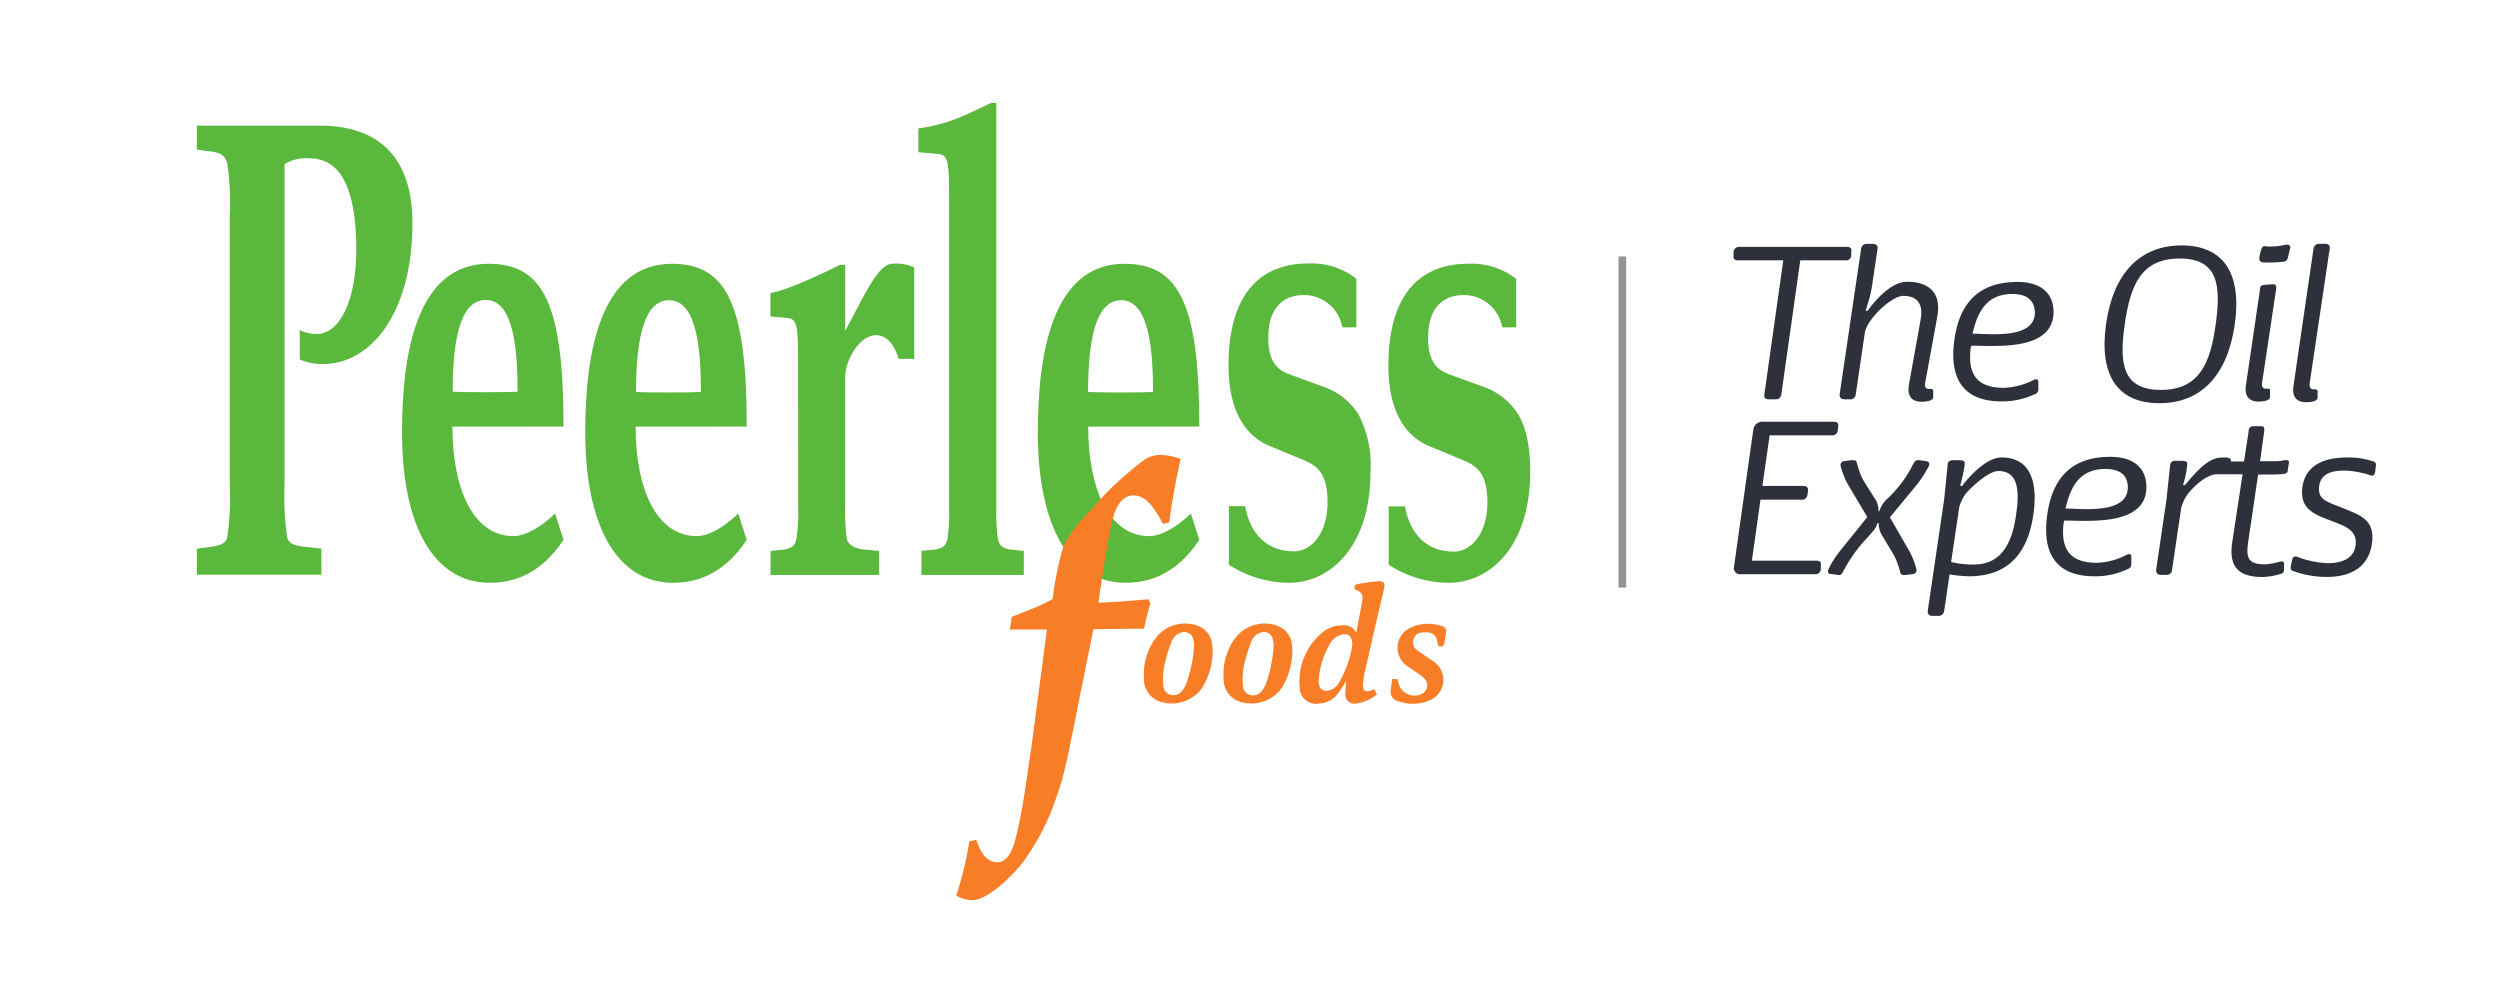 <svg xmlns="http://www.w3.org/2000/svg" viewBox="0 0 276.47 109.33"><defs><style>.a{fill:none;stroke:#929497;stroke-miterlimit:10;stroke-width:0.85px;}.b{fill:#2e313c;}.c{fill:#5ab83d;}.d{fill:#f77d27;}</style></defs><title>Logo</title><line class="a" x1="179.41" y1="28.36" x2="179.41" y2="64.98"/><path class="b" d="M204.09,28.79h-5L197,43.58c-.07.42-.27.58-.64.58h-.76c-.37,0-.55-.16-.48-.58l2.09-14.79h-5c-.37,0-.55-.16-.5-.55l0-.37a.62.62,0,0,1,.69-.57h11.83c.39,0,.57.16.5.57l0,.37A.57.57,0,0,1,204.09,28.79Z"/><path class="b" d="M212.89,42.41c-.07.39.12.6.46.6.16,0,.44,0,.44.18l0,.74c0,.43-.9.5-1.27.5-1.15,0-1.63-.69-1.42-1.86l1.31-7.3c.23-1.26-.07-2.55-1.93-2.55-1.29,0-4,2.55-4.25,4.07l-1,6.77a.61.61,0,0,1-.67.6H204c-.39,0-.6-.19-.55-.6l2.36-16a.62.62,0,0,1,.69-.59h.6c.39,0,.6.18.53.59l-.51,3.4a14.79,14.79,0,0,1-.39,2.05l-.41,1.35.23,0s2.16-3.2,4.34-3.2c2.46,0,3.83,1.24,3.35,3.86Z"/><path class="b" d="M218,38.23s0,0-.07.28c-.34,2.87.69,4.38,3.68,4.38a7.92,7.92,0,0,0,3.33-.89c.32-.14.5,0,.48.3l0,.71a.57.57,0,0,1-.43.6,8.51,8.51,0,0,1-3.65.78c-4.25,0-5.74-2.55-5.24-6.57.5-4.18,2.62-6.64,7-6.64,2.51,0,4,1.15,4,3.38C227,38.85,220.73,38.23,218,38.23Zm4.55-5.72c-2.87,0-3.86,2-4.41,4.39,1.79,0,6.89.67,6.89-2.34C225,33.29,224.24,32.51,222.52,32.51Z"/><path class="b" d="M238.8,44.59c-4.55,0-6.7-3-5.9-8.72s3.81-8.73,8.36-8.73,6.7,3,5.88,8.73S243.35,44.59,238.8,44.59Zm2.25-16c-4.31,0-5.46,3-6.08,7.28s-.28,7.25,4,7.25,5.47-3,6.06-7.25S245.35,28.59,241.05,28.59Z"/><path class="b" d="M250.15,42.39c-.05.39.11.6.46.6.16,0,.43-.05.43.18l0,.73c0,.44-.89.51-1.26.51-1.15,0-1.59-.69-1.4-1.86l1.54-10.47c0-.42.13-.55.53-.58l.85-.07c.38,0,.48.16.41.58Zm2.89-14c-.07.3-.14.5-.5.55a13.19,13.19,0,0,1-1.66.09c-.87,0-1.19.05-.94-1s.39-.78,1.08-.76a8.63,8.63,0,0,0,1.77-.21c.41-.07.53.21.48.37Z"/><path class="b" d="M255.41,42.46c0,.39.11.59.46.59.16,0,.43,0,.43.19l0,.73c0,.44-.85.51-1.26.51-1.15,0-1.59-.69-1.4-1.86l2.2-15.07a.62.62,0,0,1,.67-.59h.6c.39,0,.59.18.52.59Z"/><path class="b" d="M200.67,63.5h-8.15a.68.68,0,0,1-.76-.83l2.14-15.2a1,1,0,0,1,1-.83h7.9c.36,0,.55.16.48.58l-.05.36a.57.57,0,0,1-.64.56h-6.89l-.8,5.6h4.52c.39,0,.57.18.53.57l-.07.37a.59.59,0,0,1-.64.58h-4.55L193.74,62h7.14c.37,0,.55.16.48.55l0,.37A.59.59,0,0,1,200.67,63.5Z"/><path class="b" d="M212,53.58l-3,3.63,2.13,3.7a8.18,8.18,0,0,1,.81,2.08c0,.3-.09.46-.44.51l-.82.09c-.37,0-.46,0-.56-.39-.48-1.72-.75-1.88-1.86-3.79a2.64,2.64,0,0,1-.5-1.56h-.14c-.23.69-.34.71-1,1.49a16.49,16.49,0,0,0-2.78,3.84c-.18.37-.3.46-.67.39l-.66-.09c-.32,0-.44-.19-.32-.49a10.25,10.25,0,0,1,1.31-2.08l3-3.73-2.14-3.6a8.83,8.83,0,0,1-.82-2.09c0-.3.11-.46.45-.51l.81-.09c.39,0,.48,0,.57.39.49,1.75.69,1.79,1.86,3.7a2.43,2.43,0,0,1,.51,1.56h.09a3.11,3.11,0,0,1,1-1.49,13.27,13.27,0,0,0,2.75-3.74c.21-.37.3-.44.67-.42L213,51c.32.05.41.21.32.51A12.87,12.87,0,0,1,212,53.58Z"/><path class="b" d="M217.72,63.73a15,15,0,0,1-2.12-.21l-.59,4a.63.63,0,0,1-.69.59h-.58c-.39,0-.59-.18-.55-.59L215,55.23l.39-3.86c0-.32.23-.46.57-.48l.58,0c.91,0,.75.23.68.87-.06.39-.32,1.54-.45,1.95l.2.05s2.3-3.17,4.39-3.17c2.8,0,4,2.11,3.56,5.93C224.35,61.2,222.08,63.73,217.72,63.73ZM221,52.09c-1.28,0-3.46,2.32-3.46,2.32a4.3,4.3,0,0,0-.88,1.74l-.89,6a10.37,10.37,0,0,0,2.16.28h.34c2.37,0,4.18-1.38,4.71-5.72l.05-.35C223.32,54,223.05,52.09,221,52.09Z"/><path class="b" d="M228.28,57.57s0,0-.07.28c-.34,2.87.69,4.39,3.68,4.39a7.67,7.67,0,0,0,3.33-.9c.32-.14.5-.05.48.3l0,.71c0,.35-.12.46-.44.6a8.3,8.3,0,0,1-3.65.78c-4.25,0-5.74-2.55-5.24-6.57.51-4.18,2.62-6.64,7-6.64,2.5,0,4,1.15,4,3.38C237.31,58.2,231,57.57,228.28,57.57Zm4.55-5.71c-2.87,0-3.86,2-4.41,4.38,1.79,0,6.89.67,6.89-2.34C235.31,52.64,234.55,51.86,232.83,51.86Z"/><path class="b" d="M246.56,51.93c0,.39-.22.57-.64.52,0,0-.39,0-.76,0-1.42,0-3.07,2-3.07,2a4.38,4.38,0,0,0-.88,1.75l-1,6.77a.59.59,0,0,1-.66.6H239c-.39,0-.59-.18-.55-.6l1.13-7.67.41-3.86a.52.52,0,0,1,.57-.48l.58,0c.92,0,.76.23.69.87a10,10,0,0,1-.42,1.82l.21,0c1.08-1.24,2.48-3.05,4.07-3.05a5.85,5.85,0,0,1,.59,0c.42.09.49.19.42.69Z"/><path class="b" d="M253,52c0,.21-.11.37-.46.41-.59.07-1.44.07-1.44.07h-1.38l-1.08,7.33c-.3,2,0,2.6,1.93,2.6a8.28,8.28,0,0,0,1.56-.3c.32-.07.51,0,.46.39l0,.41c0,.34-.07.48-.41.57a7.66,7.66,0,0,1-1.95.33c-2.62,0-3.77-1.06-3.38-3.79L248,52.45h-1.56c-.42,0-.58-.13-.53-.52l0-.37c.05-.37.26-.53.67-.53h1.58l.51-3.31c0-.41.18-.59.57-.59H250c.39,0,.44.18.39.59L249.94,51h1.47a5.54,5.54,0,0,0,1.31-.12c.3,0,.44.05.41.3Z"/><path class="b" d="M262.67,52.18c-.07.34-.19.48-.51.39a10,10,0,0,0-2.85-.53c-1.26,0-2.66.23-2.84,1.75s.91,1.7,2.75,2.45,3.42,1.27,3.1,3.79-2.13,3.77-5,3.77a10.91,10.91,0,0,1-3.7-.64c-.3-.12-.34-.21-.28-.58l.14-.64c.05-.35.26-.46.55-.37a10.48,10.48,0,0,0,3.38.71c1.47,0,2.92-.43,3.1-2.06s-1.33-2.09-2.59-2.58c-1.82-.71-3.61-1.24-3.31-3.69.25-2.09,1.81-3.36,5-3.36a8.47,8.47,0,0,1,2.85.44c.27.11.34.23.27.57Z"/><path class="c" d="M132.63,47.17c0-13.53-2.22-18-8.28-18-7.93,0-9.58,9.83-9.58,18.65,0,10.25,3.48,16.63,9.7,16.63,2.51,0,5.59-.87,8.16-4.75l-.94-2.92c-1.36,1.36-3.18,2.51-4.59,2.51-4.43,0-6.76-5.16-6.76-12.11ZM124,33.2c3.16,0,3.51,5.84,3.51,10.15-1.21.07-6,.07-7.18,0,0-6.86,1.2-10.15,3.67-10.15"/><path class="c" d="M25.41,23.92A29.71,29.71,0,0,0,25.12,18c-.22-.73-.64-1.1-1.76-1.24l-1.59-.22V13.9h13.7c4.85,0,10.14,2.09,10.14,10.77,0,9.72-4.43,15.59-9.93,15.59a6.18,6.18,0,0,1-2.53-.51V36.51a4.43,4.43,0,0,0,1.81.43c3,0,4.44-4.6,4.44-9.21,0-6-1.28-10.22-5.19-10.22a4.43,4.43,0,0,0-2.74.65V53.59a31.61,31.61,0,0,0,.29,5.86c.19.58.66.87,1.78,1l2,.22v2.89H21.77V60.68l1.59-.22c1.12-.14,1.59-.43,1.76-1a29,29,0,0,0,.29-5.86Z"/><path class="c" d="M88.26,40.25c0-4.14-.09-4.93-1.12-5.08L85.2,35v-2.6c1.88-.27,6.1-2.32,7.67-3.1.28,0,.6,0,.6,0v7.3L95.37,33c1.24-2.24,2.2-3.84,3.4-3.84a4.73,4.73,0,0,1,2.33.42V39.69H99.38c-.52-1.75-1.42-2.62-2.54-2.62-1.69,0-3.37,2.62-3.37,4.66v14.4a21.59,21.59,0,0,0,.17,3.41c.12.73,1,1.16,1.89,1.23l1.68.15v2.66h-12V60.92l1.5-.15c.91-.14,1.25-.5,1.37-1.23a18.78,18.78,0,0,0,.19-3.41Z"/><path class="c" d="M101.56,14.2a18.53,18.53,0,0,0,5.19-1.48l2.86-1.33h.57V56.13a21.76,21.76,0,0,0,.17,3.41c.13.73.47,1.09,1.38,1.23l1.49.15v2.66H101.9V60.92l1.52-.15c.9-.14,1.23-.5,1.37-1.23a21.76,21.76,0,0,0,.17-3.41v-34c0-4.14-.08-4.94-1.12-5.09l-2.28-.21Z"/><path class="c" d="M82.58,47.17c0-13.53-2.22-18-8.28-18-7.92,0-9.58,9.83-9.58,18.65,0,10.25,3.48,16.63,9.7,16.63,2.51,0,5.59-.87,8.16-4.75l-.94-2.92c-1.36,1.36-3.18,2.51-4.58,2.51-4.43,0-6.77-5.16-6.77-12.11ZM74,33.2c3.17,0,3.51,5.84,3.51,10.15-1.2.07-6,.07-7.17,0,0-6.86,1.2-10.15,3.66-10.15"/><path class="c" d="M62.32,47.17c0-13.53-2.22-18-8.28-18-7.93,0-9.58,9.83-9.58,18.65,0,10.25,3.48,16.63,9.7,16.63,2.51,0,5.59-.87,8.16-4.75l-.94-2.92c-1.36,1.36-3.18,2.51-4.59,2.51-4.42,0-6.76-5.16-6.76-12.11Zm-8.59-14c3.16,0,3.51,5.84,3.51,10.15-1.21.07-6,.07-7.18,0,0-6.86,1.2-10.15,3.67-10.15"/><path class="c" d="M150.16,45.69a12.09,12.09,0,0,1,1.4,6.47c0,8.4-4.54,12.29-9,12.29a12.33,12.33,0,0,1-6.66-2l0-6.48h1.81s.52,5,5.39,5c1.94,0,3.71-2,3.71-5.43,0-3.18-1.12-4.05-2.73-4.7l-3.66-1.52c-3-1.23-4.56-4.34-4.56-8.9,0-8.25,3.83-11.28,8.8-11.28A8,8,0,0,1,150,30.83V36.2h-1.56a4.29,4.29,0,0,0-4.24-3.57c-2.46,0-3.94,1.6-3.94,4.71,0,2.31.72,3.48,2.34,4.06l3.54,1.29a7.54,7.54,0,0,1,4,3"/><path class="c" d="M167.81,45.69c.92,1.46,1.41,3.51,1.41,6.47,0,8.4-4.54,12.29-9,12.29a12.3,12.3,0,0,1-6.65-2V56h1.82s.52,5,5.38,5c1.94,0,3.72-2,3.72-5.43,0-3.18-1.13-4.05-2.73-4.7l-3.67-1.52c-3-1.23-4.55-4.34-4.55-8.9,0-8.25,3.82-11.28,8.79-11.28a8,8,0,0,1,5.34,1.67V36.2h-1.55a4.29,4.29,0,0,0-4.24-3.57c-2.47,0-3.95,1.6-3.95,4.71,0,2.31.72,3.48,2.34,4.06l3.54,1.29a7.54,7.54,0,0,1,4,3"/><path class="d" d="M120.92,69.58l-1.8,8.88c-1.39,7.16-1.64,7.84-2.45,10.16a26.81,26.81,0,0,1-3.24,6.31c-1.17,1.69-4.16,4.61-5.86,4.61a3.49,3.49,0,0,1-1.82-.5,38.57,38.57,0,0,0,1.45-6l.77-.17c.59,1.86,1.44,2.48,2.29,2.48,1.54,0,2-2.14,2.53-4.73s.85-5.3,1.27-8l1.72-13h-4.11l.23-1.41,2.25-.89a18.79,18.79,0,0,0,2.26-1.07,36,36,0,0,1,1.15-5.7,11.78,11.78,0,0,1,2.18-3.2l2.53-2.75A36.49,36.49,0,0,1,126.36,51a3,3,0,0,1,2-.68,5.93,5.93,0,0,1,2.2.45c-.6,2.65-.95,4.73-1.26,7l-.68.17c-1.26-2.31-2.07-3.15-3.28-3.15-.81,0-1.64.51-2.17,2.19s-1.35,7.31-1.71,9.67c1.86-.06,3.7-.22,5.55-.38l.22.44a28.16,28.16,0,0,0-.71,2.81Z"/><path class="d" d="M150,69.93c.21-1.17.45-2.33.65-3.5.11-.65-.06-.91-.66-1.19l-.21-.1c.06-.48.06-.51.52-.58.68-.12,1.37-.22,2.07-.28s.81.21.69.79c-.2.92-.43,1.83-.64,2.75-.51,2.19-1,4.37-1.51,6.57a10.2,10.2,0,0,0-.19,1.35c0,.61.22.82.81.65l.48-.16.25.58a4.64,4.64,0,0,1-2.33,1,1,1,0,0,1-1.15-1.08c0-.41.05-.83.08-1.25a.62.62,0,0,1,.07-.26,18.82,18.82,0,0,1-1.05,1.58,2.66,2.66,0,0,1-2,1A1.8,1.8,0,0,1,143.73,76a7,7,0,0,1,2.66-6.17,3.31,3.31,0,0,1,2.07-.67A1.46,1.46,0,0,1,150,70Zm-.47,1.31c0-.9-.41-1.23-1.17-1.06a2.08,2.08,0,0,0-1.31,1.08,8.74,8.74,0,0,0-1.22,4.13c0,.79.49,1.16,1.24.94a1.8,1.8,0,0,0,1-.82,10.78,10.78,0,0,0,.74-1.53A11.47,11.47,0,0,0,149.57,71.24Z"/><path class="d" d="M134.11,72.06a7.87,7.87,0,0,1-1.16,4,4.12,4.12,0,0,1-4.8,1.48,2.59,2.59,0,0,1-1.64-2.47,6.74,6.74,0,0,1,1.35-4.58,4.09,4.09,0,0,1,4.59-1.29,2.46,2.46,0,0,1,1.61,2.16C134.09,71.62,134.1,71.85,134.11,72.06Zm-2.06-.66c0-.17,0-.39-.08-.6a1,1,0,0,0-1.36-.84A1.6,1.6,0,0,0,129.55,71a13.4,13.4,0,0,0-.64,2,7.27,7.27,0,0,0-.26,2.82,1.08,1.08,0,0,0,.75,1,1.18,1.18,0,0,0,1.33-.43,3.1,3.1,0,0,0,.48-.85A15.07,15.07,0,0,0,132.05,71.4Z"/><path class="d" d="M142.92,72.06a8.06,8.06,0,0,1-1.16,4,4.13,4.13,0,0,1-4.8,1.48,2.59,2.59,0,0,1-1.64-2.47,6.74,6.74,0,0,1,1.34-4.58,4.09,4.09,0,0,1,4.59-1.29,2.46,2.46,0,0,1,1.62,2.16C142.9,71.62,142.9,71.85,142.92,72.06Zm-2.07-.66a5.73,5.73,0,0,0-.08-.65,1,1,0,0,0-1.32-.8,1.62,1.62,0,0,0-1.1,1.07,15.8,15.8,0,0,0-.64,2,7.66,7.66,0,0,0-.26,2.82,1.08,1.08,0,0,0,.75,1,1.21,1.21,0,0,0,1.36-.45,3.53,3.53,0,0,0,.46-.83A15.35,15.35,0,0,0,140.85,71.4Z"/><path class="d" d="M159.07,71.44c-.07-.25-.12-.51-.19-.76a1,1,0,0,0-.83-.72,3,3,0,0,0-.89,0,1,1,0,0,0-.86.79,1.06,1.06,0,0,0,.43,1.16c.25.19.53.36.79.55l1.12.77a2.45,2.45,0,0,1-.44,4.18,4.79,4.79,0,0,1-3.68.1,1,1,0,0,1-.71-1.16c0-.41.11-.82.16-1.25h.57a7.36,7.36,0,0,0,.24.8,1.84,1.84,0,0,0,2.64.74,1.07,1.07,0,0,0,.22-1.46,2.58,2.58,0,0,0-.57-.52c-.56-.41-1.14-.78-1.69-1.19a2.44,2.44,0,0,1,.35-3.92,4.5,4.5,0,0,1,3.66-.32.61.61,0,0,1,.51.79,8.17,8.17,0,0,1-.16,1C159.62,71.53,159.61,71.53,159.07,71.44Z"/></svg>